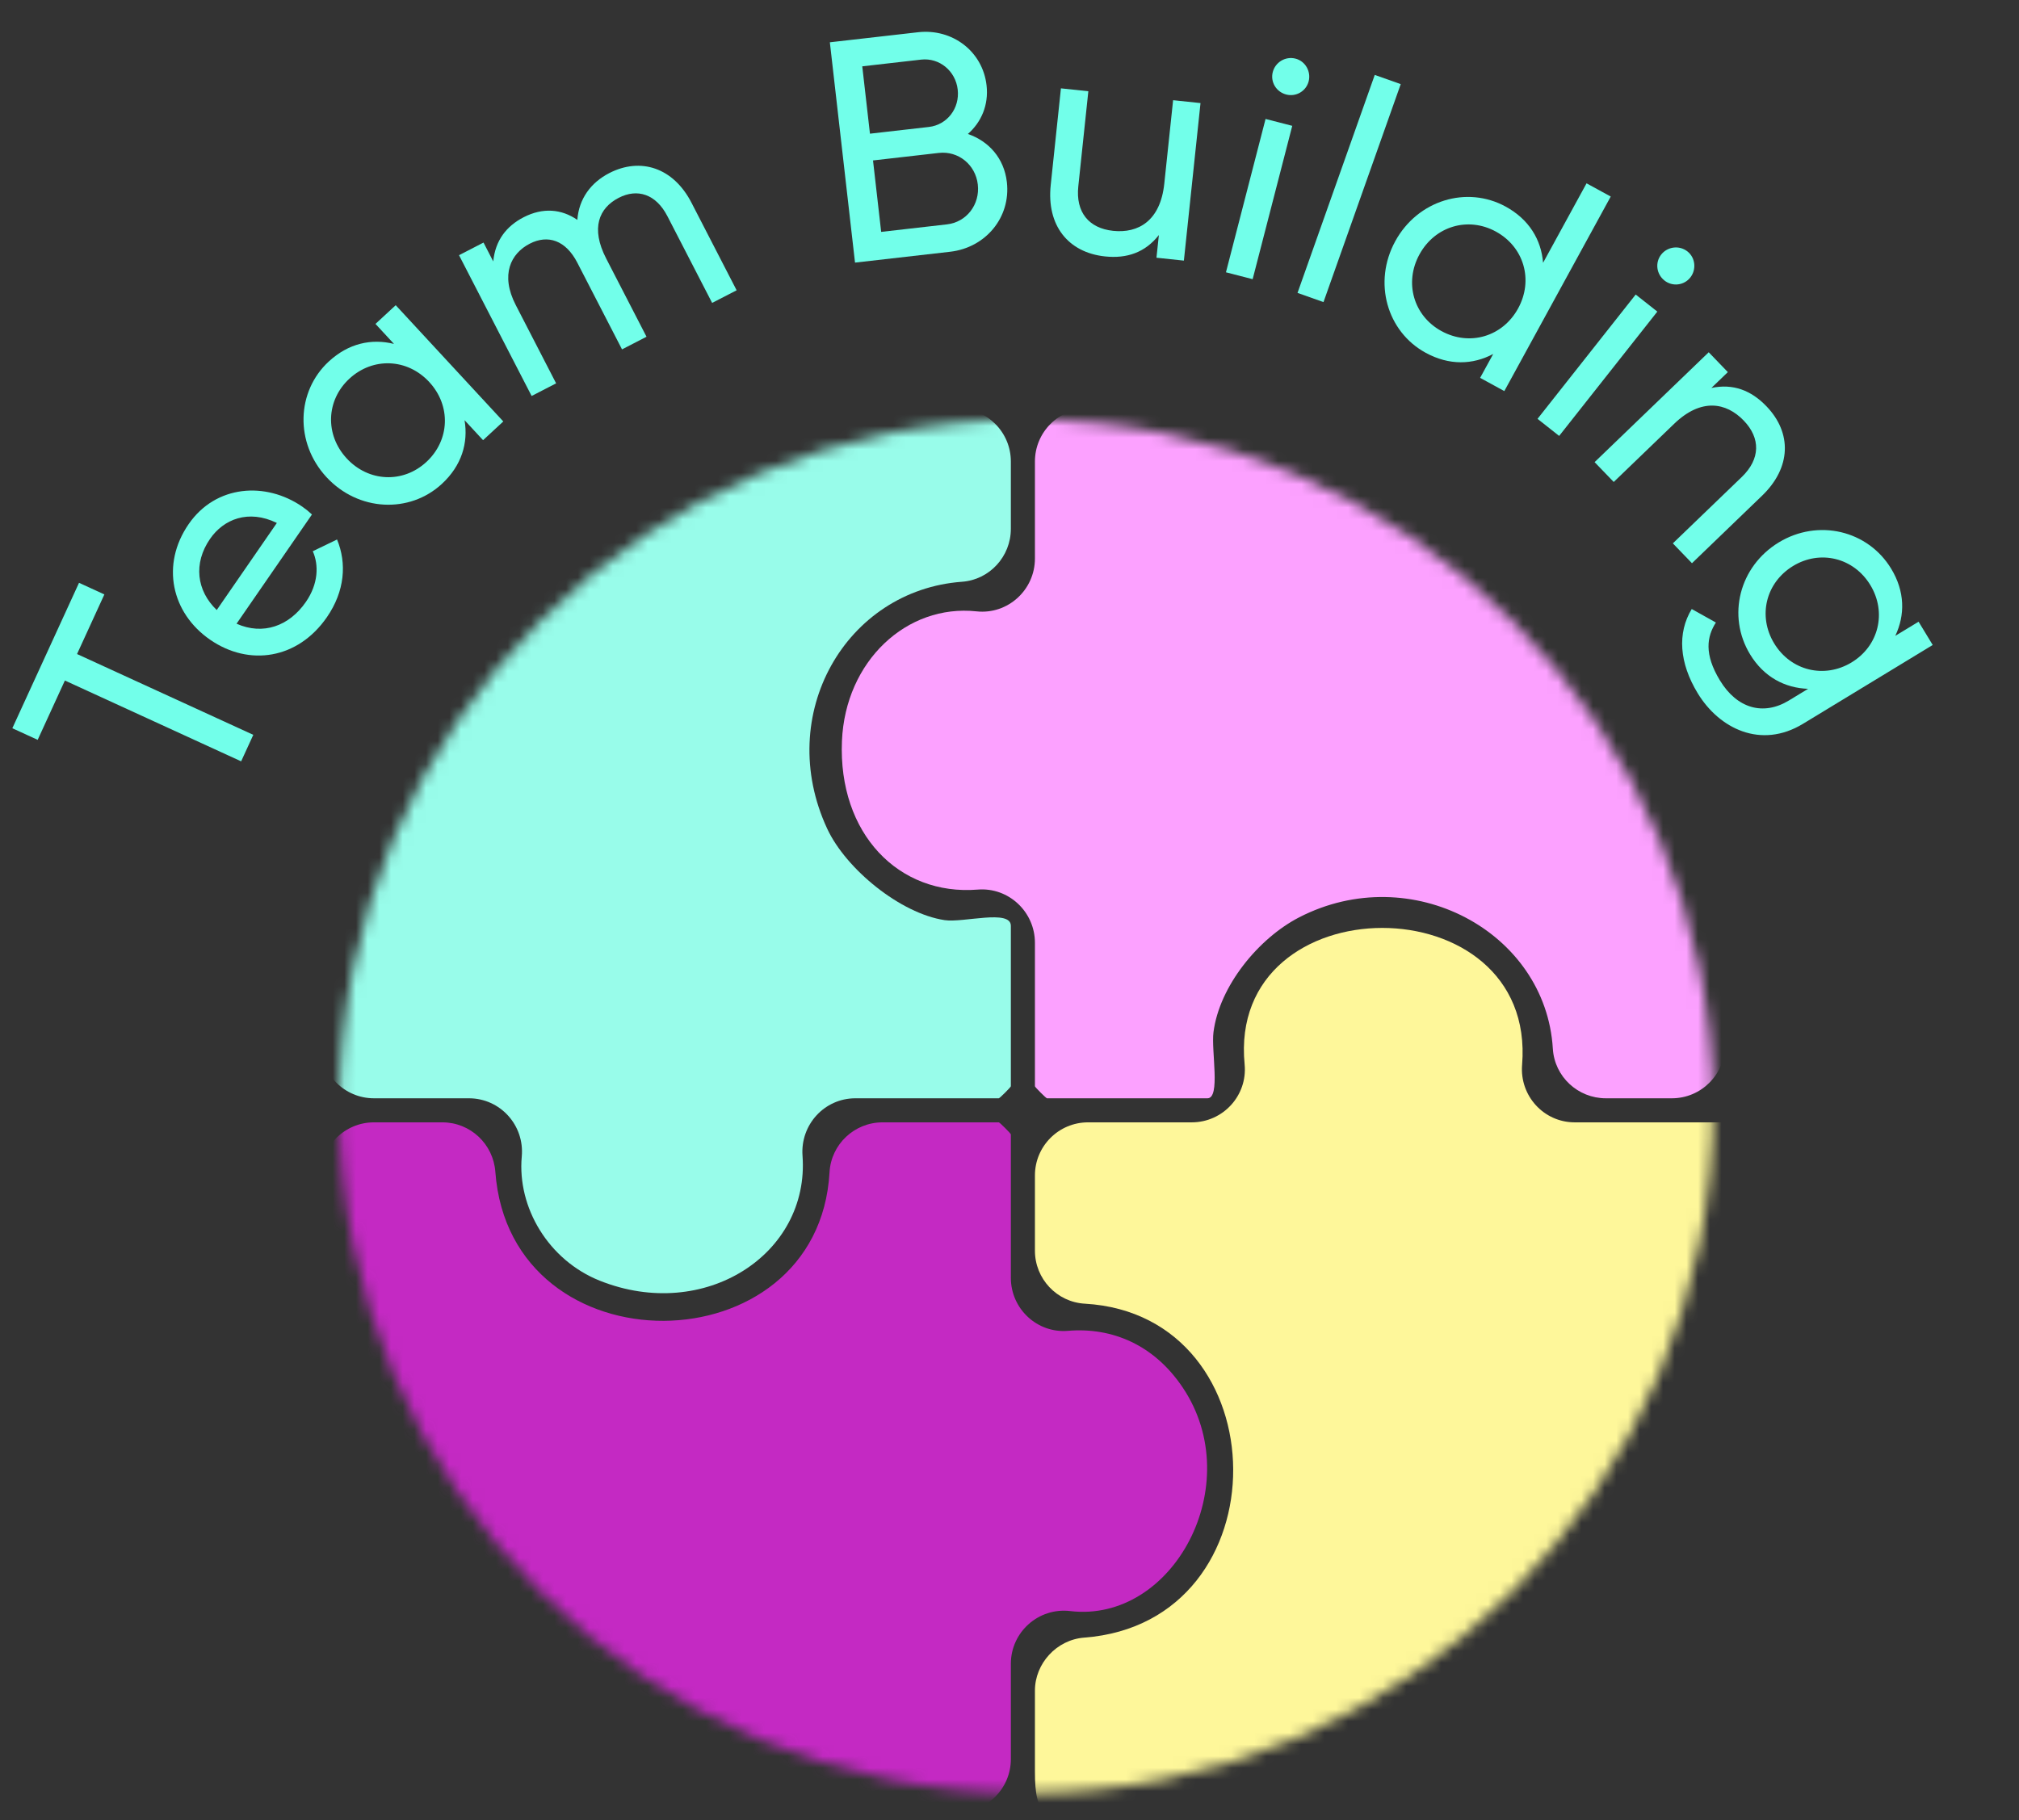 <svg width="173" height="156" viewBox="0 0 173 156" fill="none" xmlns="http://www.w3.org/2000/svg">
<rect x="0" y="0" width="173" height="156" fill="#333333" stroke="none"/>
<g clip-path="url(#clip0_21162_745)">
<path d="M8.943 50.944L6.601 56.052L21.704 62.977L20.663 65.248L5.56 58.322L3.229 63.406L1.057 62.411L6.771 49.948L8.943 50.944Z" fill="#72FFEA"/>
<path d="M26.211 51.584C27.275 50.042 27.331 48.431 26.801 47.241L28.88 46.235C29.721 48.267 29.554 50.659 28.011 52.893C25.528 56.49 21.353 57.138 18.002 54.824C14.695 52.541 13.761 48.399 16.167 44.914C18.496 41.541 22.777 41.264 25.905 43.423C26.196 43.624 26.471 43.846 26.731 44.092L20.269 53.453C22.542 54.461 24.776 53.662 26.211 51.584ZM18.571 52.28L23.722 44.818C21.279 43.626 19.156 44.503 18 46.179C16.55 48.279 16.843 50.626 18.571 52.28Z" fill="#72FFEA"/>
<path d="M33.907 26.156L43.126 36.12L41.392 37.724L39.806 36.01C40.133 37.964 39.559 39.901 37.865 41.467C35.095 44.03 30.703 43.84 27.974 40.891C25.246 37.941 25.398 33.547 28.167 30.985C29.861 29.418 31.837 28.995 33.759 29.474L32.173 27.76L33.907 26.156ZM36.782 32.741C34.902 30.709 31.948 30.594 29.935 32.456C27.942 34.299 27.827 37.254 29.707 39.286C31.588 41.319 34.542 41.434 36.535 39.591C38.548 37.729 38.662 34.774 36.782 32.742L36.782 32.741Z" fill="#72FFEA"/>
<path d="M59.25 17.373L63.119 24.878L61.02 25.96L57.188 18.529C56.205 16.622 54.608 16.132 53.016 16.953C51.327 17.824 50.595 19.545 51.939 22.151L55.398 28.859L53.299 29.942L49.467 22.51C48.484 20.604 46.959 20.076 45.391 20.885C43.774 21.718 42.85 23.539 44.194 26.145L47.652 32.853L45.553 33.936L39.332 21.871L41.431 20.788L42.265 22.405C42.437 20.606 43.392 19.38 44.865 18.62C46.505 17.774 48.098 17.9 49.469 18.843C49.605 17.032 50.632 15.647 52.2 14.838C54.879 13.457 57.695 14.357 59.25 17.373L59.25 17.373Z" fill="#72FFEA"/>
<path d="M86.275 15.61C86.62 18.63 84.457 21.228 81.409 21.576L73.263 22.506L71.107 3.625L78.659 2.763C81.6 2.427 84.202 4.398 84.534 7.311C84.729 9.01 84.076 10.478 82.934 11.482C84.726 12.098 86.041 13.559 86.275 15.61ZM73.884 5.685L74.543 11.457L79.587 10.881C81.151 10.702 82.247 9.293 82.062 7.675C81.881 6.083 80.492 4.93 78.927 5.109L73.884 5.685ZM83.784 15.812C83.59 14.113 82.114 12.915 80.442 13.106L74.805 13.75L75.504 19.873L81.141 19.229C82.813 19.038 83.981 17.539 83.784 15.812L83.784 15.812Z" fill="#72FFEA"/>
<path d="M102.867 8.836L101.442 22.335L99.093 22.087L99.299 20.143C98.132 21.631 96.572 22.176 94.683 21.976C91.524 21.642 89.667 19.317 90.032 15.861L90.907 7.572L93.256 7.82L92.395 15.974C92.161 18.187 93.299 19.564 95.378 19.783C97.538 20.011 99.427 18.928 99.763 15.741L100.519 8.587L102.868 8.834L102.867 8.836Z" fill="#72FFEA"/>
<path d="M108.441 10.194L110.728 10.784L107.334 23.927L105.047 23.337L108.441 10.194ZM109.058 6.176C109.275 5.334 110.142 4.801 111.01 5.025C111.851 5.242 112.351 6.128 112.134 6.97C111.917 7.811 111.057 8.318 110.216 8.101C109.348 7.877 108.841 7.017 109.058 6.176Z" fill="#72FFEA"/>
<path d="M117.797 6.421L120.023 7.209L113.405 25.89L111.179 25.102L117.797 6.421Z" fill="#72FFEA"/>
<path d="M138.018 16.843L128.899 33.517L126.826 32.383L127.947 30.335C126.199 31.267 124.18 31.338 122.155 30.231C118.844 28.421 117.627 24.196 119.555 20.671C121.483 17.146 125.697 15.892 129.008 17.702C131.032 18.81 132.062 20.549 132.22 22.523L135.945 15.711L138.018 16.844L138.018 16.843ZM130.083 26.429C131.412 23.999 130.581 21.162 128.175 19.846C125.793 18.544 122.956 19.375 121.627 21.805C120.298 24.234 121.13 27.071 123.512 28.374C125.917 29.69 128.754 28.859 130.083 26.429L130.083 26.429Z" fill="#72FFEA"/>
<path d="M140.156 25.242L142.01 26.705L133.598 37.359L131.744 35.895L140.156 25.242ZM142.343 21.814C142.881 21.133 143.89 20.995 144.593 21.55C145.275 22.088 145.374 23.102 144.836 23.783C144.298 24.465 143.306 24.582 142.624 24.043C141.921 23.487 141.805 22.496 142.343 21.814Z" fill="#72FFEA"/>
<path d="M150.981 42.486L144.978 48.268L143.339 46.567L149.245 40.88C150.849 39.335 150.864 37.55 149.413 36.044C147.907 34.48 145.764 34.094 143.456 36.316L138.274 41.306L136.635 39.605L146.413 30.189L148.052 31.891L146.643 33.247C148.494 32.859 150.038 33.445 151.356 34.814C153.559 37.102 153.484 40.077 150.981 42.487L150.981 42.486Z" fill="#72FFEA"/>
<path d="M165.607 55.276L154.494 62.03C150.875 64.23 147.303 62.43 145.47 59.413C143.891 56.815 143.704 54.26 144.958 52.194L147.028 53.351C146.261 54.548 145.995 56.044 147.377 58.318C148.844 60.73 151.101 61.36 153.282 60.034L154.929 59.033C152.95 58.965 151.142 58.03 149.958 56.081C147.956 52.787 149.03 48.544 152.417 46.485C155.781 44.441 160.043 45.441 162.045 48.735C163.229 50.684 163.25 52.705 162.399 54.493L164.395 53.281L165.607 55.276L165.607 55.276ZM158.664 56.763C160.984 55.353 161.685 52.481 160.26 50.138C158.836 47.794 155.964 47.094 153.644 48.504C151.301 49.928 150.6 52.8 152.024 55.144C153.448 57.487 156.32 58.188 158.664 56.764L158.664 56.763Z" fill="#72FFEA"/>
</g>
<mask id="mask0_21162_745" style="mask-type:luminance" maskUnits="userSpaceOnUse" x="29" y="35" width="118" height="119">
<path d="M87.936 153.675C120.445 153.675 146.799 127.321 146.799 94.812C146.799 62.303 120.445 35.949 87.936 35.949C55.427 35.949 29.073 62.303 29.073 94.812C29.073 127.321 55.427 153.675 87.936 153.675Z" fill="white"/>
</mask>
<g mask="url(#mask0_21162_745)">
<path d="M130.422 91.255C130.207 93.906 132.27 96.187 134.931 96.187H147.46C147.533 96.187 148.491 97.145 148.491 97.218V154.968C148.491 155.041 147.533 155.999 147.46 155.999C129.493 155.999 111.525 155.999 93.557 155.999C89.583 155.999 88.676 155.751 88.679 151.814C88.681 149.504 88.679 147.195 88.679 144.885C88.679 142.575 90.524 140.527 92.903 140.346C110.086 139.042 109.74 112.687 92.955 111.728C90.552 111.59 88.679 109.592 88.679 107.186V100.738C88.679 98.225 90.716 96.187 93.23 96.187H102.116C104.793 96.187 106.906 93.885 106.647 91.22C105.132 75.637 131.692 75.603 130.423 91.255H130.422Z" fill="#FEF79A"/>
<path d="M42.444 100.425C43.709 117.615 70.135 117.28 71.079 100.467C71.214 98.062 73.214 96.187 75.622 96.187H85.585C85.657 96.187 86.616 97.145 86.616 97.218V109.515C86.616 112.161 88.866 114.275 91.504 114.054C95.311 113.735 98.903 115.266 101.349 118.922C106.914 127.239 100.526 139.118 91.699 138.071C88.994 137.75 86.616 139.865 86.616 142.59V150.761C86.616 153.274 84.578 155.312 82.065 155.312H32.042C29.529 155.312 27.491 153.274 27.491 150.761V100.738C27.491 98.225 29.529 96.187 32.042 96.187H37.904C40.296 96.187 42.268 98.04 42.444 100.425Z" fill="#C429C3"/>
<path d="M86.616 39.551V45.322C86.616 47.694 84.795 49.685 82.429 49.858C72.479 50.588 66.337 61.245 70.879 71.019C72.489 74.485 77.157 78.294 80.95 78.858C82.55 79.096 86.616 77.897 86.616 79.344V93.094C86.616 93.167 85.657 94.125 85.585 94.125H73.297C70.636 94.125 68.57 96.398 68.765 99.052C69.384 107.509 60.35 113.333 51.391 109.757C47.017 108.011 44.308 103.505 44.708 99.113C44.952 96.438 42.865 94.125 40.178 94.125H32.042C29.529 94.125 27.491 92.087 27.491 89.574V39.551C27.491 37.038 29.529 35 32.042 35H82.065C84.579 35 86.616 37.038 86.616 39.551Z" fill="#98FCEA"/>
<path d="M147.804 39.551V89.574C147.804 92.087 145.767 94.125 143.254 94.125H137.598C135.203 94.125 133.202 92.27 133.057 89.879C132.45 79.821 120.907 73.677 111.325 78.615C107.838 80.411 104.478 84.515 103.978 88.465C103.775 90.067 104.604 94.125 103.46 94.125H89.71C89.638 94.125 88.679 93.167 88.679 93.094V80.801C88.679 78.146 86.425 76.025 83.779 76.239C76.998 76.788 71.812 71.438 72.143 63.51C72.429 56.66 77.692 51.751 83.679 52.395C86.355 52.682 88.679 50.557 88.679 47.866V39.551C88.679 37.038 90.717 35 93.23 35H143.254C145.767 35 147.804 37.038 147.804 39.551Z" fill="#FCA1FF"/>
</g>
<defs>
<clipPath id="clip0_21162_745">
<rect width="169.288" height="68" fill="white" transform="translate(3.242 0.057) rotate(2.007)"/>
</clipPath>
</defs>
</svg>
